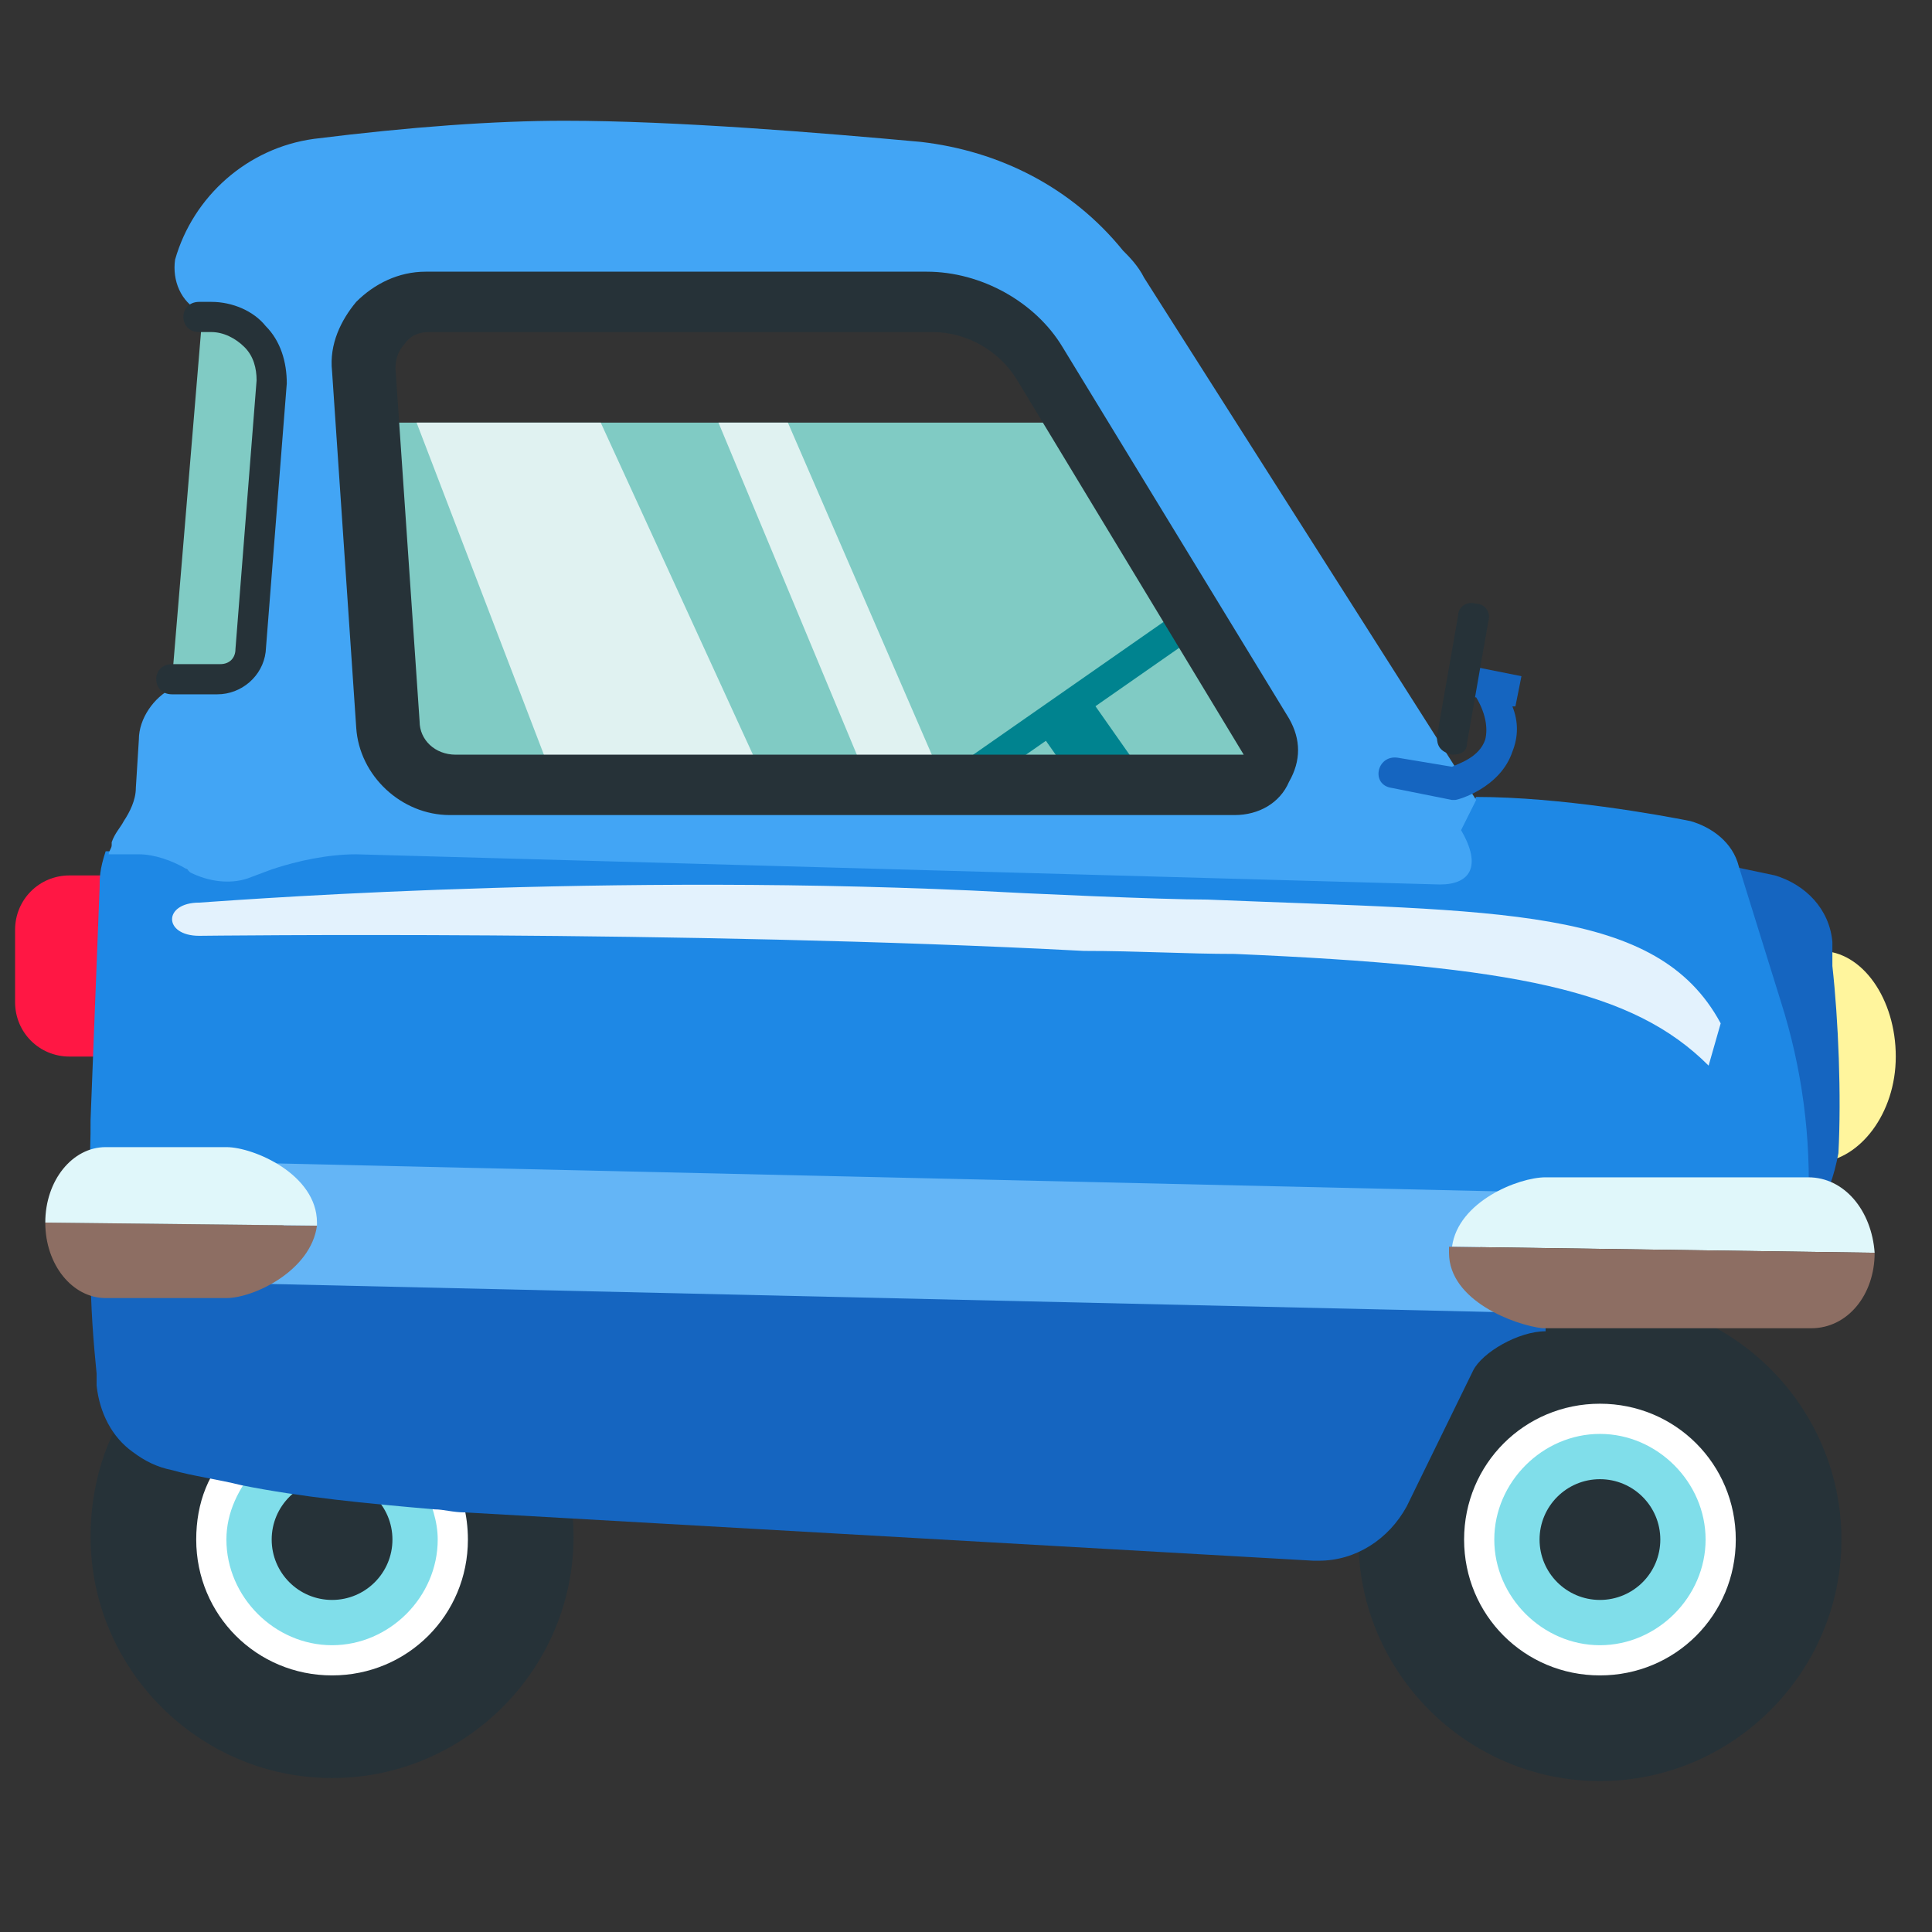 <?xml version="1.0" encoding="UTF-8"?> <svg xmlns="http://www.w3.org/2000/svg" xmlns:xlink="http://www.w3.org/1999/xlink" viewBox="0 0 64 64" xml:space="preserve"><rect x="0" y="0" width="64" height="64" fill="#333333" stroke="none"/> <g id="row_4"></g> <g id="row_3"> <g id="deliver"> <g> <path d="M53,43c-4.4,0-8,3.6-8,8s3.6,8,8,8s8-3.6,8-8S57.4,43,53,43z M53,55c-2.2,0-4-1.8-4-4c0-2.2,1.8-4,4-4 s4,1.8,4,4C57,53.2,55.2,55,53,55z" fill="#263238"></path> <path d="M54,51c0-0.5-0.5-1-1-1s-1,0.5-1,1s0.5,1,1,1S54,51.5,54,51z M53,47c2.2,0,4,1.8,4,4s-1.8,4-4,4 s-4-1.8-4-4S50.8,47,53,47z" fill="#80DEEA"></path> <path d="M53,55.5c-2.5,0-4.5-2-4.5-4.5s2-4.5,4.5-4.5s4.5,2,4.5,4.5S55.5,55.5,53,55.5z M53,47.5 c-1.9,0-3.5,1.6-3.5,3.5s1.6,3.5,3.5,3.5s3.5-1.6,3.5-3.5S54.9,47.5,53,47.5z" fill="#FFFFFF"></path> <circle cx="53" cy="51" fill="#263238" r="2"></circle> </g> <g> <path d="M17.8,49.2l-0.1,0c-0.9,0-1.7-0.1-2.3-0.1c-0.3,0-0.6,0-0.9-0.1c0.3,0.6,0.6,1.3,0.6,2c0,2.2-1.8,4-4,4 s-4-1.8-4-4c0-1.1,0.4-2,1.1-2.8c-0.9-0.2-1.6-0.3-2.2-0.4L6,47.6v-0.3l0,0H5l-0.7-0.7L4,46.9v0.1c-0.7,1.2-1,2.6-1,3.9 c0,4.4,3.6,8,8,8s8-3.6,8-8c0-0.7-0.1-1.3-0.3-2.1L17.8,49.2z" fill="#263238"></path> <path d="M12,51c0-0.5-0.5-1-1-1c-0.6,0-1,0.5-1,1s0.4,1,1,1C11.6,52,12,51.5,12,51z M14.4,49 c0.4,0.6,0.6,1.3,0.6,2c0,2.2-1.8,4-4,4s-4-1.8-4-4c0-1.1,0.4-2,1.1-2.8C9.7,48.5,11.8,48.8,14.4,49z" fill="#80DEEA"></path> <path d="M11,55.5c-2.5,0-4.5-2-4.5-4.5c0-1.2,0.4-2.3,1.3-3.1l0.7,0.7c-0.6,0.7-1,1.5-1,2.4 c0,1.9,1.6,3.5,3.5,3.5s3.5-1.6,3.5-3.5c0-0.6-0.2-1.2-0.5-1.8l0.9-0.5c0.4,0.7,0.6,1.5,0.6,2.3C15.5,53.5,13.5,55.5,11,55.5z" fill="#FFFFFF"></path> <circle cx="11" cy="51" fill="#263238" r="2"></circle> </g> <g> <path d="M60.3,38.5l0-7c1.4,0,2.5,1.6,2.5,3.5C62.8,36.9,61.6,38.4,60.3,38.5z" fill="#FFF59D"></path> <path d="M60.7,32c0-0.2,0-0.3,0-0.5l0-0.3c-0.1-1.1-0.9-1.9-1.9-2.2l-1.9-0.4l-0.2,1l0.3,0.1l1.2,3.9 c0.6,2.1,0.9,4.3,0.9,6.5h0v0.5c0.9,0,1.5-0.8,1.8-2.4C61,36.3,60.9,33.8,60.7,32z" fill="#1565C0"></path> <path d="M4.3,30v-0.5l0,0h0V29h-2c-1,0-1.8,0.8-1.8,1.8v2.4c0,1,0.8,1.8,1.8,1.8h1.8v-0.5L4.3,30L4.3,30z" fill="#FF1744"></path> </g> <path d="M48.3,42.9L3,42c0,1.3,0.1,2.5,0.2,3.5l0,0.4c0.1,0.9,0.5,1.7,1.2,2.2c0.4,0.3,0.8,0.5,1.3,0.6 c0.7,0.2,1.5,0.3,2.3,0.5c2,0.4,4.1,0.6,6.4,0.8c0.3,0,0.6,0.1,1,0.1l28.1,1.6c0.1,0,0.1,0,0.2,0c1.2,0,2.3-0.7,2.9-1.8l2.2-4.5 c0.3-0.6,1.5-1.3,2.4-1.3v-2C50.2,42,49.2,42.4,48.3,42.9z" fill="#1565C0"></path> <path d="M59.9,40c0.1-2.3-0.2-4.6-0.9-6.8l-1.4-4.5c-0.2-0.8-0.9-1.3-1.6-1.5c-1-0.2-4.3-0.8-7.1-0.8l-0.6,1 c0.7,1.2,0.2,1.8-0.7,1.8l-35.9-1c-1,0-1.9,0.1-2.8,0.5L8.1,29c-0.6,0.2-1.3,0.2-1.9-0.2l-0.1-0.1c-0.5-0.3-1.1-0.4-1.6-0.5h-1 c-0.2,0.6-0.2,0.9-0.2,1.2L3,37.1c0,0.6,0,1.3-0.1,1.9c0,0,2,0,2,0l54,1L59.9,40z" fill="#1E88E5"></path> <path d="M49.8,40.5l1.3,0l0-1l-43.7-1l0,1l1.3,0c0.4,0.3,0.7,0.6,0.7,1c0,0.4-0.3,0.8-0.7,1l-1.2,0l0,1l43.6,1l0-1 l-1.4,0c-0.4-0.3-0.7-0.6-0.7-1C49,41.1,49.4,40.7,49.8,40.5z" fill="#64B5F6"></path> <g> <path d="M1.5,40.5c0,1.4,0.9,2.5,2,2.5h4c0.9,0,2.8-0.9,3-2.4L1.5,40.5L1.5,40.5z" fill="#8D6E63"></path> <path d="M7.5,38h-4c-1.1,0-2,1.1-2,2.5l9,0.1c0-0.1,0-0.1,0-0.1C10.5,38.9,8.4,38,7.5,38z" fill="#E0F7FA"></path> <path d="M59.9,39h-8.7c-0.9,0-2.9,0.8-3.1,2.3l14,0.2C62,40.1,61.1,39,59.9,39z" fill="#E0F7FA"></path> <path d="M48,41.3c0,0.1,0,0.1,0,0.2c0,1.6,2.2,2.4,3.1,2.5l8.9,0c1.2,0,2.1-1.1,2.1-2.5v0L48,41.3z" fill="#8D6E63"></path> </g> <path d="M48.9,26.5l-11-17.3c-0.2-0.4-0.5-0.7-0.7-0.9c-1.7-2.1-4.1-3.3-6.7-3.6c-3.3-0.3-8.1-0.7-11.8-0.7 c-2.3,0-5.1,0.2-8.3,0.6c-2.2,0.3-4,1.9-4.6,4c0,0,0,0,0,0C5.7,9.3,6,10,6.6,10.3l0,0.2H7c1.2,0,2.1,1,2,2.2l-0.7,8.9 c0,0.5-0.5,0.9-1,0.9H5.7l0,0.3c-0.6,0.3-1.1,1-1.1,1.7l-0.1,1.6c0,0.4-0.2,0.8-0.4,1.1c-0.1,0.2-0.3,0.4-0.4,0.7l0,0.1 c0,0.1-0.1,0.2-0.1,0.3h1c0.5,0,1.1,0.2,1.6,0.5l0.1,0.1c0.6,0.3,1.3,0.4,1.9,0.2l0.8-0.3c0.9-0.3,1.9-0.5,2.8-0.5l35.9,1 c1,0,1.4-0.6,0.7-1.8L48.9,26.5z M40.9,26h-4.1h-5.2H14.9c-1.1,0-2.1-0.9-2.1-2l-0.6-9.5L12,12.3C11.9,11,12.9,10,14.2,10h16.6 c1.5,0,2.9,0.8,3.7,2.1l1.5,2.4l3.6,6l2.3,3.9C42.3,25.1,41.8,26,40.9,26z" fill="#42A5F5"></path> <g> <path d="M41.9,24.4l-6-9.9V14H12.2v1h0l0.6,9c0.1,1.1,1,2,2.1,2h26C41.8,26,42.3,25.1,41.9,24.4z" fill="#80CBC4"></path> <path d="M7,10.5c1.2,0,2.1,1,2,2.2l-0.7,8.9c0,0.5-0.5,0.9-1,0.9H5.7l1-12H7z" fill="#80CBC4"></path> </g> <polygon fill="#E0F2F1" points="13.8,14 18.4,26 25.4,26 19.9,14 "></polygon> <polygon fill="#E0F2F1" points="23.8,14 28.8,26 31.3,26 26.1,14 "></polygon> <g> <rect fill="#00838F" height="3" transform="matrix(0.819 -0.575 0.575 0.819 -7.699 25.178)" width="2" x="35" y="23.3"></rect> <rect fill="#00838F" height="1" transform="matrix(0.82 -0.572 0.572 0.82 -6.918 24.521)" width="9.6" x="30.8" y="22.8"></rect> </g> <g> <path d="M40.9,27h-26c-1.6,0-3-1.3-3.1-2.9L11,12.3c-0.1-0.9,0.3-1.7,0.8-2.3c0.6-0.6,1.4-1,2.3-1h16.6 c1.8,0,3.6,1,4.5,2.5l7.5,12.3c0.4,0.7,0.4,1.4,0,2.1C42.4,26.6,41.7,27,40.9,27z M14.2,11c-0.3,0-0.6,0.1-0.8,0.4 c-0.2,0.2-0.3,0.5-0.3,0.8l0.8,11.7c0,0.6,0.5,1.1,1.2,1.1h26c0,0,0.1,0,0.1,0l-7.5-12.4c-0.6-1-1.7-1.6-2.8-1.6H14.2z" fill="#263238"></path> <path d="M7.2,23H5.7c-0.7,0-0.7-1,0-1h1.6c0.3,0,0.5-0.2,0.5-0.5l0.7-8.9c0-0.4-0.1-0.8-0.4-1.1 C7.8,11.2,7.4,11,7,11H6.6c-0.7,0-0.7-1,0-1H7c0.7,0,1.4,0.3,1.8,0.8c0.5,0.5,0.7,1.2,0.7,1.9l-0.7,8.9C8.7,22.4,8,23,7.2,23z" fill="#263238"></path> </g> <g> <path d="M35.9,31.5C22.6,30.8,6.7,31,6.6,31c-1.2,0-1.2-1.1,0-1.1c0.2,0,12.3-1,25.6-0.4c1.8,0.1,6.3,0.3,7.8,0.3 c9.7,0.4,14.9,0.2,17,4.1l-0.4,1.4c-2.5-2.5-6.4-3.3-15.7-3.7C39.3,31.6,37.7,31.5,35.9,31.5z" fill="#E3F2FD"></path> </g> <path d="M50.2,23.4l0.2-1l-1.5-0.3l-0.2,1l0.2,0c0.3,0.5,0.4,1,0.3,1.4c-0.2,0.6-0.9,0.8-1.1,0.9l-1.8-0.3 c-0.7-0.1-0.9,0.9-0.2,1l2,0.4l0.1,0c0.1,0,1.5-0.4,1.9-1.6c0.2-0.5,0.2-1,0-1.5L50.2,23.4z" fill="#1565C0"></path> <path d="M48.1,25C48.1,25,48.1,25,48.1,25c-0.4-0.1-0.5-0.3-0.5-0.6l0.7-4c0-0.3,0.3-0.5,0.6-0.4 c0.3,0,0.5,0.3,0.4,0.6l-0.7,4C48.6,24.9,48.4,25,48.1,25z" fill="#263238"></path> </g> </g> <g id="row_2"></g> <g id="row_1"></g> </svg> 